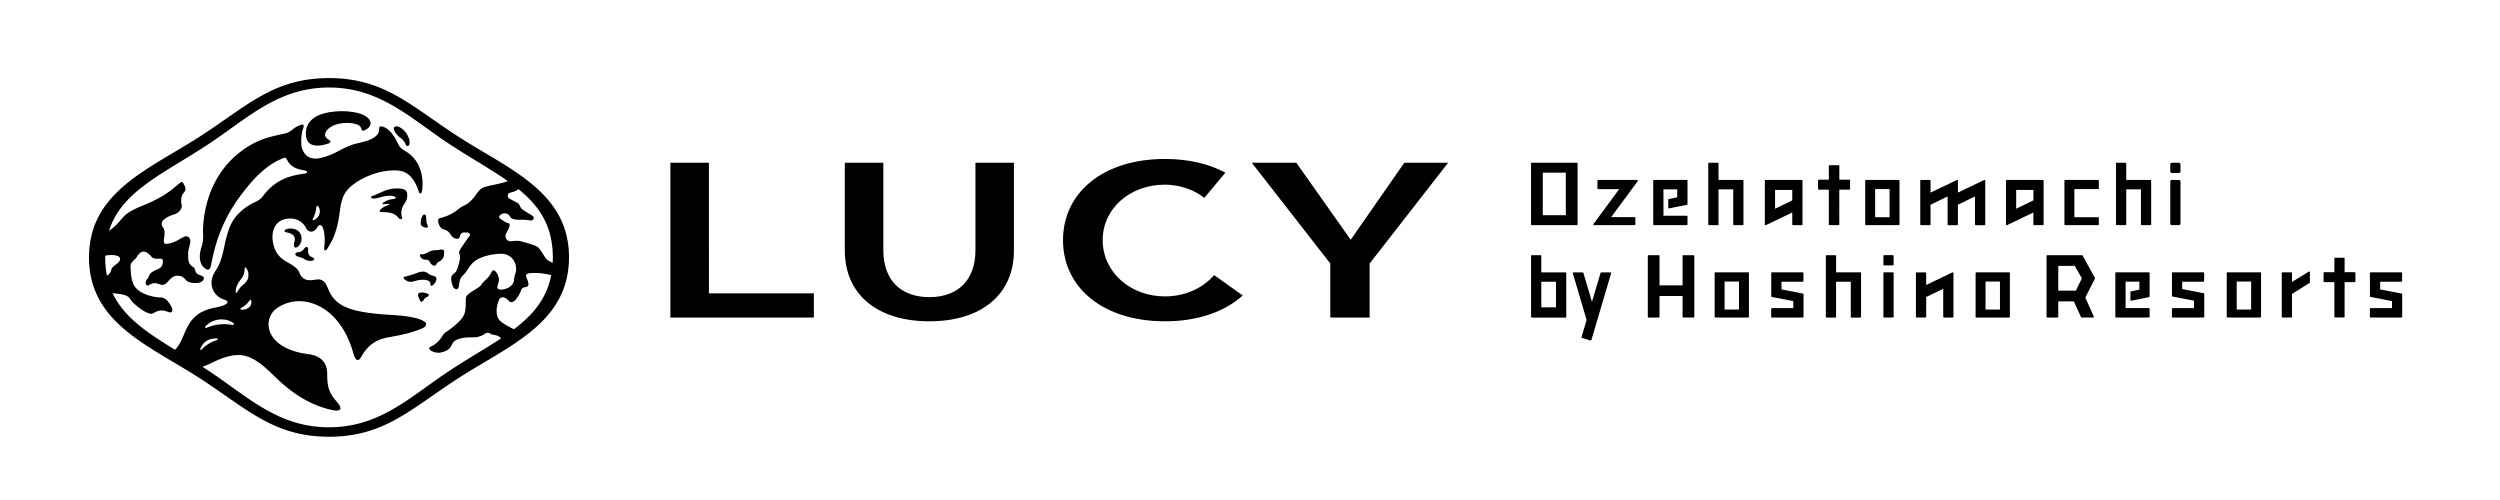 <svg xmlns="http://www.w3.org/2000/svg" data-name="レイヤー_1" viewBox="0 0 72.283 14.457"><g><path d="M48.988 7.399v1.76c0 .012-.01.022-.022.022h-.295a.022.022 0 0 1-.022-.022v-.6h-.667v.6c0 .012-.009.022-.021.022h-.296a.022.022 0 0 1-.022-.022V7.4c0-.012.01-.022.022-.022h.296c.012 0 .021.01.021.022v.85h.667V7.4c0-.012.01-.022.022-.022h.295c.012 0 .022.01.022.022Zm4.8.475h-.7V7.4a.022.022 0 0 0-.023-.022h-.252a.022.022 0 0 0-.022.022v1.76c0 .012.01.022.022.022h.252c.012 0 .022-.01.022-.022V8.145h.425V9.16c0 .012.01.022.022.022h.253c.012 0 .022-.01.022-.022V7.896a.022.022 0 0 0-.005-.016.021.021 0 0 0-.016-.006Zm.941 0h-.252a.022.022 0 0 0-.022.022v1.263c0 .012.01.022.022.022h.252c.012 0 .022-.01.022-.022V7.896a.022.022 0 0 0-.022-.022Zm0-.497h-.252a.022.022 0 0 0-.022.022v.252c0 .013.01.022.022.022h.252c.012 0 .022-.01.022-.022V7.4a.022.022 0 0 0-.022-.022Zm1.75.514a.022.022 0 0 0-.003-.008l-.001-.002a.027.027 0 0 0-.006-.004.022.022 0 0 0-.01-.002h-.001l-.008.001-.758.365v-.345a.022.022 0 0 0-.022-.021h-.253a.022.022 0 0 0-.022.021V9.16c0 .012.01.021.022.021h.253c.012 0 .022-.01.022-.021v-.572l.493-.237v.809c0 .012.01.021.022.021h.252c.012 0 .022-.01.022-.021V7.895l-.002-.004Zm-4.335.608c0-.002-.002-.003-.003-.005l-.002-.002a.012.012 0 0 0-.004-.003h-.003l-.003-.002-.62-.119v-.223h.613c.012 0 .021-.01.021-.022v-.227a.022.022 0 0 0-.021-.022h-.887a.022.022 0 0 0-.022.022v.669c0 .003 0 .005.002.008v.002a.01.01 0 0 0 .004.004l.002.002.004.003.003.001.002.001.62.12v.203h-.616a.022.022 0 0 0-.022.022l-.002.228c0 .005.003.011.007.016.004.003.01.006.015.006h.892c.013 0 .022-.01.022-.022v-.65l-.001-.008-.001-.002Zm17.31.002-.001-.002a.037.037 0 0 0-.003-.005l-.003-.002a.01.01 0 0 0-.003-.003h-.003l-.003-.002-.62-.119v-.223h.612c.013 0 .022-.01.022-.022v-.227a.022.022 0 0 0-.022-.022h-.886a.022.022 0 0 0-.022.022v.669c0 .003 0 .005.002.008l.001.002c0 .002.002.003.003.004l.002.002.004.003.003.001.003.001.62.12v.203h-.617a.022.022 0 0 0-.022.022l-.001.228c0 .005.002.011.006.016.004.003.01.006.015.006h.893c.012 0 .021-.01.021-.022v-.65l-.001-.008Zm-18.887-.605v1.263c0 .012-.01.022-.022.022H49.598a.022.022 0 0 1-.022-.022V7.896c0-.013.01-.022.022-.022h.947c.012 0 .022.01.022.022Zm-.287.243h-.417v.811h.417V8.14Zm7.832-.243v1.263c0 .012-.01.022-.022.022H57.143a.022.022 0 0 1-.022-.022V7.896c0-.013.01-.022.022-.022h.947c.012 0 .022.01.022.022Zm-.287.243h-.417v.811h.417V8.14Zm5.904.348-.003-.004-.003-.002-.003-.003-.004-.001h-.002l-.62-.12v-.212h.613c.012 0 .022-.01.022-.022v-.227a.022.022 0 0 0-.022-.022h-.887a.022.022 0 0 0-.022.022v.657c0 .003 0 .005.002.008v.003l.004.004.002.002a.011.011 0 0 0 .004.002l.003.002h.003l.62.12v.215h-.616a.022.022 0 0 0-.022.022l-.002.228c0 .005.002.01.006.015.004.004.01.006.016.006h.892c.012 0 .022-.01.022-.021v-.662c0-.003 0-.005-.002-.008l-.001-.002Zm3.025-.633-.485.298v-.256a.022.022 0 0 0-.021-.022h-.253a.021.021 0 0 0-.022.022v1.263c0 .012.01.022.022.022h.253c.012 0 .021-.01.021-.022V8.5l.508-.321a.02.02 0 0 0 .01-.019v-.288a.021.021 0 0 0-.01-.019.022.022 0 0 0-.023 0Zm-4.602.27v-.228a.022.022 0 0 0-.022-.022h-.947a.022.022 0 0 0-.022.022v1.263c0 .012.01.022.022.022h.947c.012 0 .022-.01.022-.022V8.93a.022.022 0 0 0-.022-.022h-.672v-.764h.398v.23l-.242.05a.022.022 0 0 0-.017.021v.228c0 .006.003.013.008.017a.021.021 0 0 0 .014.005h.004l.506-.103h.001a.022.022 0 0 0 .011-.004l.002-.001.003-.003a.02.02 0 0 0 .007-.015v-.228l-.001-.004v-.215Zm3.222-.228v1.263c0 .012-.01.022-.022.022h-.948a.022.022 0 0 1-.022-.022V7.896c0-.013.01-.022.022-.022h.948c.012 0 .022.01.022.022Zm-.287.243h-.417v.811h.417V8.14Zm-4.516-.084-.278.55.245.545a.022.022 0 0 1-.02.03h-.33a.021.021 0 0 1-.02-.012l-.205-.454h-.452v.445c0 .012-.01.022-.022.022h-.295a.022.022 0 0 1-.022-.022V7.4c0-.012.01-.022.022-.022h1.003a.02.02 0 0 1 .008.003h.002a.018.018 0 0 1 .008.008l.356.647a.022.022 0 0 1 0 .02Zm-.377-.008-.208-.36h-.475v.717h.508l.175-.357Zm7.886-.176h-.29v-.397a.022.022 0 0 0-.022-.022h-.252a.022.022 0 0 0-.022.022v.397h-.29a.022.022 0 0 0-.022.022v.243c0 .012.01.022.021.022h.291v.999c0 .012.01.022.022.022h.252c.012 0 .022-.01.022-.022v-.999h.29c.013 0 .022-.01.022-.022v-.243a.022.022 0 0 0-.022-.022ZM45.287 9.16c0 .012-.01.022-.022.022h-.975l-.004-.002c-.01-.002-.018-.01-.018-.02V7.4c0-.012.01-.022.022-.022h.252c.012 0 .022.01.022.022v.475h.7c.007 0 .012.002.017.006.003.005.006.01.005.016V9.16Zm-.723-1.014v.74h.425v-.74h-.425Zm1.995-.27h-.26a.022.022 0 0 0-.022.015l-.248.837-.248-.837a.022.022 0 0 0-.021-.015h-.261c-.018 0-.028.013-.022.03l.397 1.344-.146.495a.022.022 0 0 0 .015.027l.242.072c.012.003.023-.002.027-.014.06-.202.565-1.91.57-1.923.005-.018-.005-.032-.023-.032ZM44.29 4.706a.023.023 0 0 0-.023.022v1.76c0 .012.01.022.023.022h1.3c.013 0 .023-.01.023-.023V4.728a.023.023 0 0 0-.023-.022h-1.3Zm.983 1.517h-.666v-1.23h.666v1.23Zm8.678-1.02a.023.023 0 0 0-.022.022v1.262c0 .013.01.023.022.023h.946c.013 0 .023-.01.023-.023V5.225a.023.023 0 0 0-.023-.022h-.946Zm.682 1.076h-.417v-.812h.417v.812Zm-6.81-1.076a.023.023 0 0 0-.023.022v1.262c0 .013.01.023.023.023h.946c.012 0 .022-.01.022-.023v-.226a.023.023 0 0 0-.022-.023h-.673v-.764h.398v.231l-.241.049a.023.023 0 0 0-.018.022v.226c0 .014.013.025.027.022l.511-.103a.023.023 0 0 0 .018-.022v-.674a.023.023 0 0 0-.022-.022h-.946Zm1.865 0v-.475a.023.023 0 0 0-.023-.022h-.25a.023.023 0 0 0-.023.022v1.76c0 .012.01.022.022.022h.251c.013 0 .023-.01.023-.023V5.474h.425v1.013c0 .013.01.023.023.023h.25c.013 0 .023-.01.023-.023V5.225a.023.023 0 0 0-.022-.022h-.699Zm11.788 0v-.475a.023.023 0 0 0-.023-.022h-.25a.023.023 0 0 0-.023.022v1.76c0 .012.01.022.022.022h.251c.013 0 .023-.01.023-.023V5.474h.425v1.013c0 .013.01.023.023.023h.25c.013 0 .023-.01.023-.023V5.225a.023.023 0 0 0-.022-.022h-.699Zm-10.426 0a.023.023 0 0 0-.023.023v1.263c0 .017.018.028.032.02l.761-.365v.343c0 .013.01.023.023.023h.25c.013 0 .023-.01.023-.023V5.226a.023.023 0 0 0-.023-.023H51.05Zm.77.591-.497.241v-.544h.497v.303Zm6.201-.59a.023.023 0 0 0-.022.022v1.263c0 .017.017.028.032.02l.76-.365v.343c0 .013.011.023.023.023h.25c.013 0 .023-.01.023-.023V5.226a.023.023 0 0 0-.022-.023H58.02Zm.77.59-.497.241v-.544h.498v.303Zm-5.61-.599v-.397a.023.023 0 0 0-.022-.022H52.9a.023.023 0 0 0-.023.022v.397h-.288a.023.023 0 0 0-.023.023v.243c0 .012.01.022.023.022h.288v1.004c0 .013.01.023.023.023h.258c.012 0 .022-.01.022-.023V5.483h.289c.012 0 .023-.01.023-.022v-.243a.023.023 0 0 0-.023-.023h-.289Zm9.615.008a.047.047 0 0 0-.046.047v1.213c0 .026.02.047.046.047h.202a.047.047 0 0 0 .047-.047V5.25a.047.047 0 0 0-.047-.047h-.202Zm.202-.497h-.202a.047.047 0 0 0-.046.046v.202c0 .026.02.047.046.047h.202c.026 0 .047-.02.047-.047v-.202a.047.047 0 0 0-.047-.046Zm-3.287.497a.023.023 0 0 0-.022.022v1.262c0 .013.01.023.022.023h.95c.013 0 .023-.01.023-.023v-.185a.023.023 0 0 0-.022-.023h-.686v-.812h.686c.012 0 .022-.01.022-.022v-.22a.023.023 0 0 0-.022-.022h-.95Zm-3.102.366v-.344a.023.023 0 0 0-.033-.02l-.758.364v-.343a.023.023 0 0 0-.023-.023h-.251a.023.023 0 0 0-.023.023v1.261c0 .013.01.023.023.023h.251c.012 0 .023-.01.023-.023V5.92l.494-.24v.808c0 .013.01.023.023.023h.251c.012 0 .023-.01.023-.023V5.92l.494-.24v.808c0 .013.01.023.023.023h.251c.012 0 .023-.01.023-.023V5.225a.023.023 0 0 0-.033-.02l-.758.364Zm-9.277-.366H46.21a.023.023 0 0 0-.023.023v.22c0 .012.01.022.023.022h.607l-.743 1.006a.023.023 0 0 0 .018.036h1.17c.012 0 .022-.01.022-.023V6.3a.023.023 0 0 0-.023-.022h-.677l.766-1.038a.023.023 0 0 0-.018-.036Z"/></g><g><path fill-rule="evenodd" d="M8.986 7.543c-.186-.003-.155-.073-.368-.124-.107-.025-.097-.118-.015-.125.094-.007.148-.037.194-.109.043-.065.116-.05.112.006-.012.158.023.21.124.25.086.033.059.103-.047.102Zm-.378-.408a.305.305 0 0 0 .07-.39c-.067-.118-.248-.172-.404-.115-.06.023-.064.078-.005.086.22.033.28.138.248.258-.051.188.02.216.09.16Zm1.726-3.871a2.068 2.068 0 0 0-.697-.034c-.456.046-.8.24-.793.644.007.353.291.394.638.279.089-.03.09-.074.032-.107-.124-.07-.154-.166-.054-.287.162-.195.555-.24.804-.178.129.032.169.082.184.143.01.041.032.066.078.048.315-.126.221-.41-.192-.508Zm1.147.39c-.055-.009-.11.027-.092.085a.387.387 0 0 0 .072.135c.07.09.14.115.199.187a.48.48 0 0 1 .08.135c.014.035.07.033.088-.002.018-.032.021-.096 0-.172-.047-.173-.198-.34-.347-.367Zm.875 4.833c-.184-.062-.32-.025-.254.105.017.035.031.073.047.107.018.042.066.032.101-.026a.202.202 0 0 1 .103-.09c.064-.03.053-.079.003-.096Zm.09-.265c.003.039.026.055.056.034.067-.046.16-.178.095-.247-.022-.024-.04-.026-.124-.05-.084-.025-.109-.088-.203-.102-.12-.017-.207.037-.299.066-.125.04-.2.062-.262.075-.048.01-.052.044-.012.08a.34.34 0 0 0 .106.06c.06.021.118.01.207-.016a.785.785 0 0 1 .244-.033.3.3 0 0 1 .146.037c.039.022.044.054.046.096Zm-.134-1.64c.048.007.074-.02.057-.056-.062-.127-.035-.184-.053-.282-.01-.051-.064-.059-.098-.006-.046.072-.074.206-.037.276.019.034.072.061.131.069Zm.023.928c.09.003.089.084.13.124.063.06.125.062.147.017.028-.058.05-.068.106-.102.12-.07.12-.156.124-.272.002-.048-.036-.076-.121-.057-.097.022-.083.003-.198.02-.13.018-.212.121-.343.114-.057-.003-.045.056-.01.092.057.062.09.061.165.064Zm-.714-1.478c.034-.115.125-.188.144-.296.03-.17-.006-.245-.124-.271a.874.874 0 0 0-.456.031c-.159.048-.202.092-.426.175-.057.02-.034.08.075.069.106-.011.213-.063.368-.077a.535.535 0 0 1 .192.014c.068.022.057.07-.011.077a.593.593 0 0 0-.313.113c-.019.016-.008.045.04.036.057-.01.111-.01.142.001.012.005.005.02-.024.027a.494.494 0 0 0-.202.106c-.081.073-.072.097.067.097.156.001.264.027.343.084.04.028.064.055.09.087.041.05.11.036.1-.004a.477.477 0 0 1-.005-.269Zm4.83 1.41c0 1.905-1.752 2.553-3.218 3.505-1.372.89-2.127 1.68-3.72 1.68s-2.349-.79-3.72-1.68c-1.467-.952-3.22-1.6-3.22-3.505 0-1.905 1.753-2.553 3.22-3.504 1.371-.89 2.126-1.68 3.72-1.68s2.348.79 3.72 1.68c1.466.951 3.219 1.6 3.219 3.504Zm-1.465-1.978c-.097.11-.278.083-.297.15-.011.04-.03.088.054.136.1.057.217.106.25.141.05.054.04.117.127.175.11.074.202.126.258.162.106.07.049.164-.077.143-.221-.037-.354.007-.487-.046-.068-.028-.07-.099-.124-.13-.108-.063-.245-.002-.258.075-.007.046.083.084.162.14.1.074.233-.018.052.32-.03.056-.05.116.004.194.072.106.235.002.424.055.19.054.38.11.44.143.118.066.208.285.288.372.028.03.092.066.178.106.003-.051.004-.104.004-.158 0-.916-.395-1.49-.998-1.978ZM3.216 7.805c.024-.137.27-.185.255-.332-.008-.086-.21-.125-.429-.081v.05c0 .19.017.363.049.525a.217.217 0 0 0 .124-.162Zm2.58 2.27c-.01.03 0 .064.033.031.136-.136.248-.206.448-.276.037-.013.02-.044-.017-.045-.26-.004-.406.133-.463.29Zm.177-.599c.115-.041.203-.075.334-.091.151-.02.267-.012.418.01.036.005.054-.035.015-.063a.619.619 0 0 0-.514-.07.63.63 0 0 0-.277.165c-.037.037-.016.064.024.049Zm8.515.306a.255.255 0 0 0-.025-.024c-.082-.07-.159-.067-.233-.086-.06-.016-.035-.042-.13-.048-.085-.004-.093.069-.276.114-.155.039-.355-.015-.585.072-.258.097-.092.268-.452.373-.218.064-.464-.09-.345-.153.09-.046.15-.075.247-.179s.117-.189.19-.238c.074-.05.349-.235.497-.438.148-.203.05-.544.119-.623.123-.141.354-.209.438-.34.075-.116.206-.169.282-.353.017-.04.066-.064.11-.013.062.073.13.195.088.322-.034.105-.062.182.03.201.118.024.412-.06.42-.285.006-.145.063-.172.06-.315-.004-.224-.163-.431-.43-.432-.268 0-.64.085-.821.26-.09.086-.142.19-.2.268-.061.082-.112.114-.14.16-.048.075-.052.167-.067.26-.018.108-.12.09-.162.009-.04-.082-.073-.226-.05-.292.029-.082.115-.108.147-.177.02-.043.084-.216.1-.356.008-.086-.029-.139-.025-.183.006-.063.252-.4.298-.458.045-.058-.018-.115-.09-.107-.048.005-.153-.028-.181.102-.028.13-.168.074-.226.02-.075-.073-.06-.162-.268-.217-.103-.027-.197-.291-.096-.317.454-.115.498-.27.7-.363.32-.148.362-.441.564-.525.102-.043.424-.098.568-.14l.142-.043c-.48-.34-1.053-.655-1.65-1.046-1.156-.756-2.031-1.662-3.523-1.662s-2.368.906-3.523 1.662c-1.294.846-2.477 1.343-2.837 2.48.265-.181.342-.343.47-.454.193-.169.46-.245.765-.388.769-.36.839-.696.919-.52.04.089.104.154-.002.276-.064.073-.083.186-.051.35.015.078-.054.215-.233.268-.2.06-.442.197-.309.37.134.17-.087.501.115.476.305-.038.47-.243.575-.215.07.018.095.063.099.12.008.106-.06.255-.06.354-.002.216-.011.31.15.416.09.058.004.182.212.237.177.048.072.22-.118.221-.379.005-.285-.166-.48-.204-.336-.065-.33.344-.592.24-.148-.058-.207-.032-.318.03-.057.033-.138-.067-.027-.194.064-.073.02-.126.154-.204.18-.104.254-.087.28-.233l.009-.051c.012-.175-.216-.01-.333-.146-.15-.176-.286-.214-.414-.006-.073.128-.205.144-.19.325.013.17.017.298.071.446.126.342.669.415.796.415.143 0 .234.114.31.26.08.157 0 .193-.09.158-.185-.072-.288-.048-.43.039-.151.09-.612-.302-.66-.4-.077-.158-.332-.156-.5-.183l-.017-.003c.328.7 1.002 1.148 1.806 1.641.149-.14.224-.373.312-.564.192-.42.44-.576.87-.66.348-.069.426-.172.232-.23a.507.507 0 0 1-.345-.602c.047-.183.15-.27.216-.434.15-.375.13-.605.285-1.025.135-.37.44-.61.738-.752a.556.556 0 0 0 .228-.167c.322-.433.69-.595 1.221-.66.085-.01.077-.074 0-.088-.164-.029-.295-.06-.407-.162-.148-.135-.099-.244-.22-.196-.467.183-.835.548-1.232 1.079-.423.566-.707 1.197-.853 2.005-.026.143-.09.179-.192.093-.17-.143-.158-.388-.083-.622.072-.229.03-.33.042-.554.06-1.042.522-1.77 1.103-2.202.461-.342.777-.406 1.252-.51.22-.048.218-.155.44-.24.088-.033.14-.03.102.075-.06.168-.077.448-.038.582.078.266.29.342.517.293.508-.112.64-.334 1.13-.439.549-.117.59-.294.584-.416-.005-.119.204-.066.375.15.197.25.14.367.375.498.44.245.547.753.493 1.14-.015.11-.071.112-.093.045-.09-.27-.242-.593-.613-.62-.369-.026-.857.098-1.25.378-.276.197-.37.38-.424.803-.061.476-.159.77-.36 1.077-.055.085-.103.065-.091-.042a1.42 1.42 0 0 0-.018-.502c-.05-.169-.129-.172-.185-.068-.08.149-.248.164-.317.025-.115-.23-.357-.326-.615-.265-.287.068-.398.341-.349.653.06.375.26.507.48.628.317.176.25.256.35.38.155.191.42.055.535.086.283.075.159.445.606.725.284.178.765.257 1.443.297.423.024.755.072.941.177.111.063.098.15-.028.207-.247.11-.523.184-.972.26-.413.071-.633.269-.81.583-.068.124-.159.103-.216-.107-.389-1.422-1.512-1.801-2.21-1.316-.433.302-.381 1.165.913 1.332.39.05.54.278.538.573 0 .352.047.542.266.787.188.212.157.315-.14.25-.636-.14-1.174-.5-1.666-.988-.6-.595-.923-.7-1.459-.516-.247.085-.423.197-.608.257l.137.089c1.155.756 2.03 1.661 3.523 1.661s2.367-.905 3.523-1.661c.516-.339 1.016-.621 1.452-.91ZM7.182 7.945a.298.298 0 0 0-.065-.196c-.028-.032-.042-.024-.044.028-.012.265-.122.268-.215.466a.485.485 0 0 0-.044.202c0 .026.019.032.036.008.039-.052.072-.126.158-.2.117-.098.178-.167.174-.308Zm-.206.956c-.038.018-.033.045.005.05a.29.29 0 0 0 .229-.07.202.202 0 0 0 .053-.19c-.006-.03-.028-.033-.042-.011a.638.638 0 0 1-.245.221Zm2.122-2.546c.161-.098.184-.266.109-.382-.03-.047-.058-.016-.064.042a.833.833 0 0 1-.095.305c-.023.046.007.061.05.035Zm6.839 1.599a2.025 2.025 0 0 0-.501-.062c-.163.004-.264.015-.213.133.168.388-.092.2-.149.352-.079.212-.247.456-.361.324-.115-.132-.236-.137-.284-.031-.075.166-.132.489.057.63.148.11.277.173.375.219.547-.415.945-.881 1.076-1.565Z"/><path d="m35.104 7.954.827.588c-.515.47-1.292.748-2.248.748-1.789 0-2.948-.973-2.948-2.347s1.16-2.347 2.948-2.347c.684 0 1.275.143 1.746.396l-.609.73c-.274-.224-.702-.383-1.137-.383-1.01 0-1.801.688-1.801 1.604s.79 1.627 1.8 1.627c.585 0 1.096-.238 1.422-.616ZM20.497 4.706h-1.114V9.18h4.148v-.699h-3.034V4.706Zm7.706 2.532c0 .854-.5 1.353-1.332 1.353-.832 0-1.331-.5-1.331-1.353V4.706h-1.114v2.532c0 1.3.968 2.052 2.445 2.052s2.445-.752 2.445-2.052V4.706h-1.113v2.532Zm13.666-2.532h-1.266l-1.55 2.226-1.572-2.226h-1.288l2.27 2.913V9.18H39.6V7.619l2.27-2.913Z"/></g></svg>